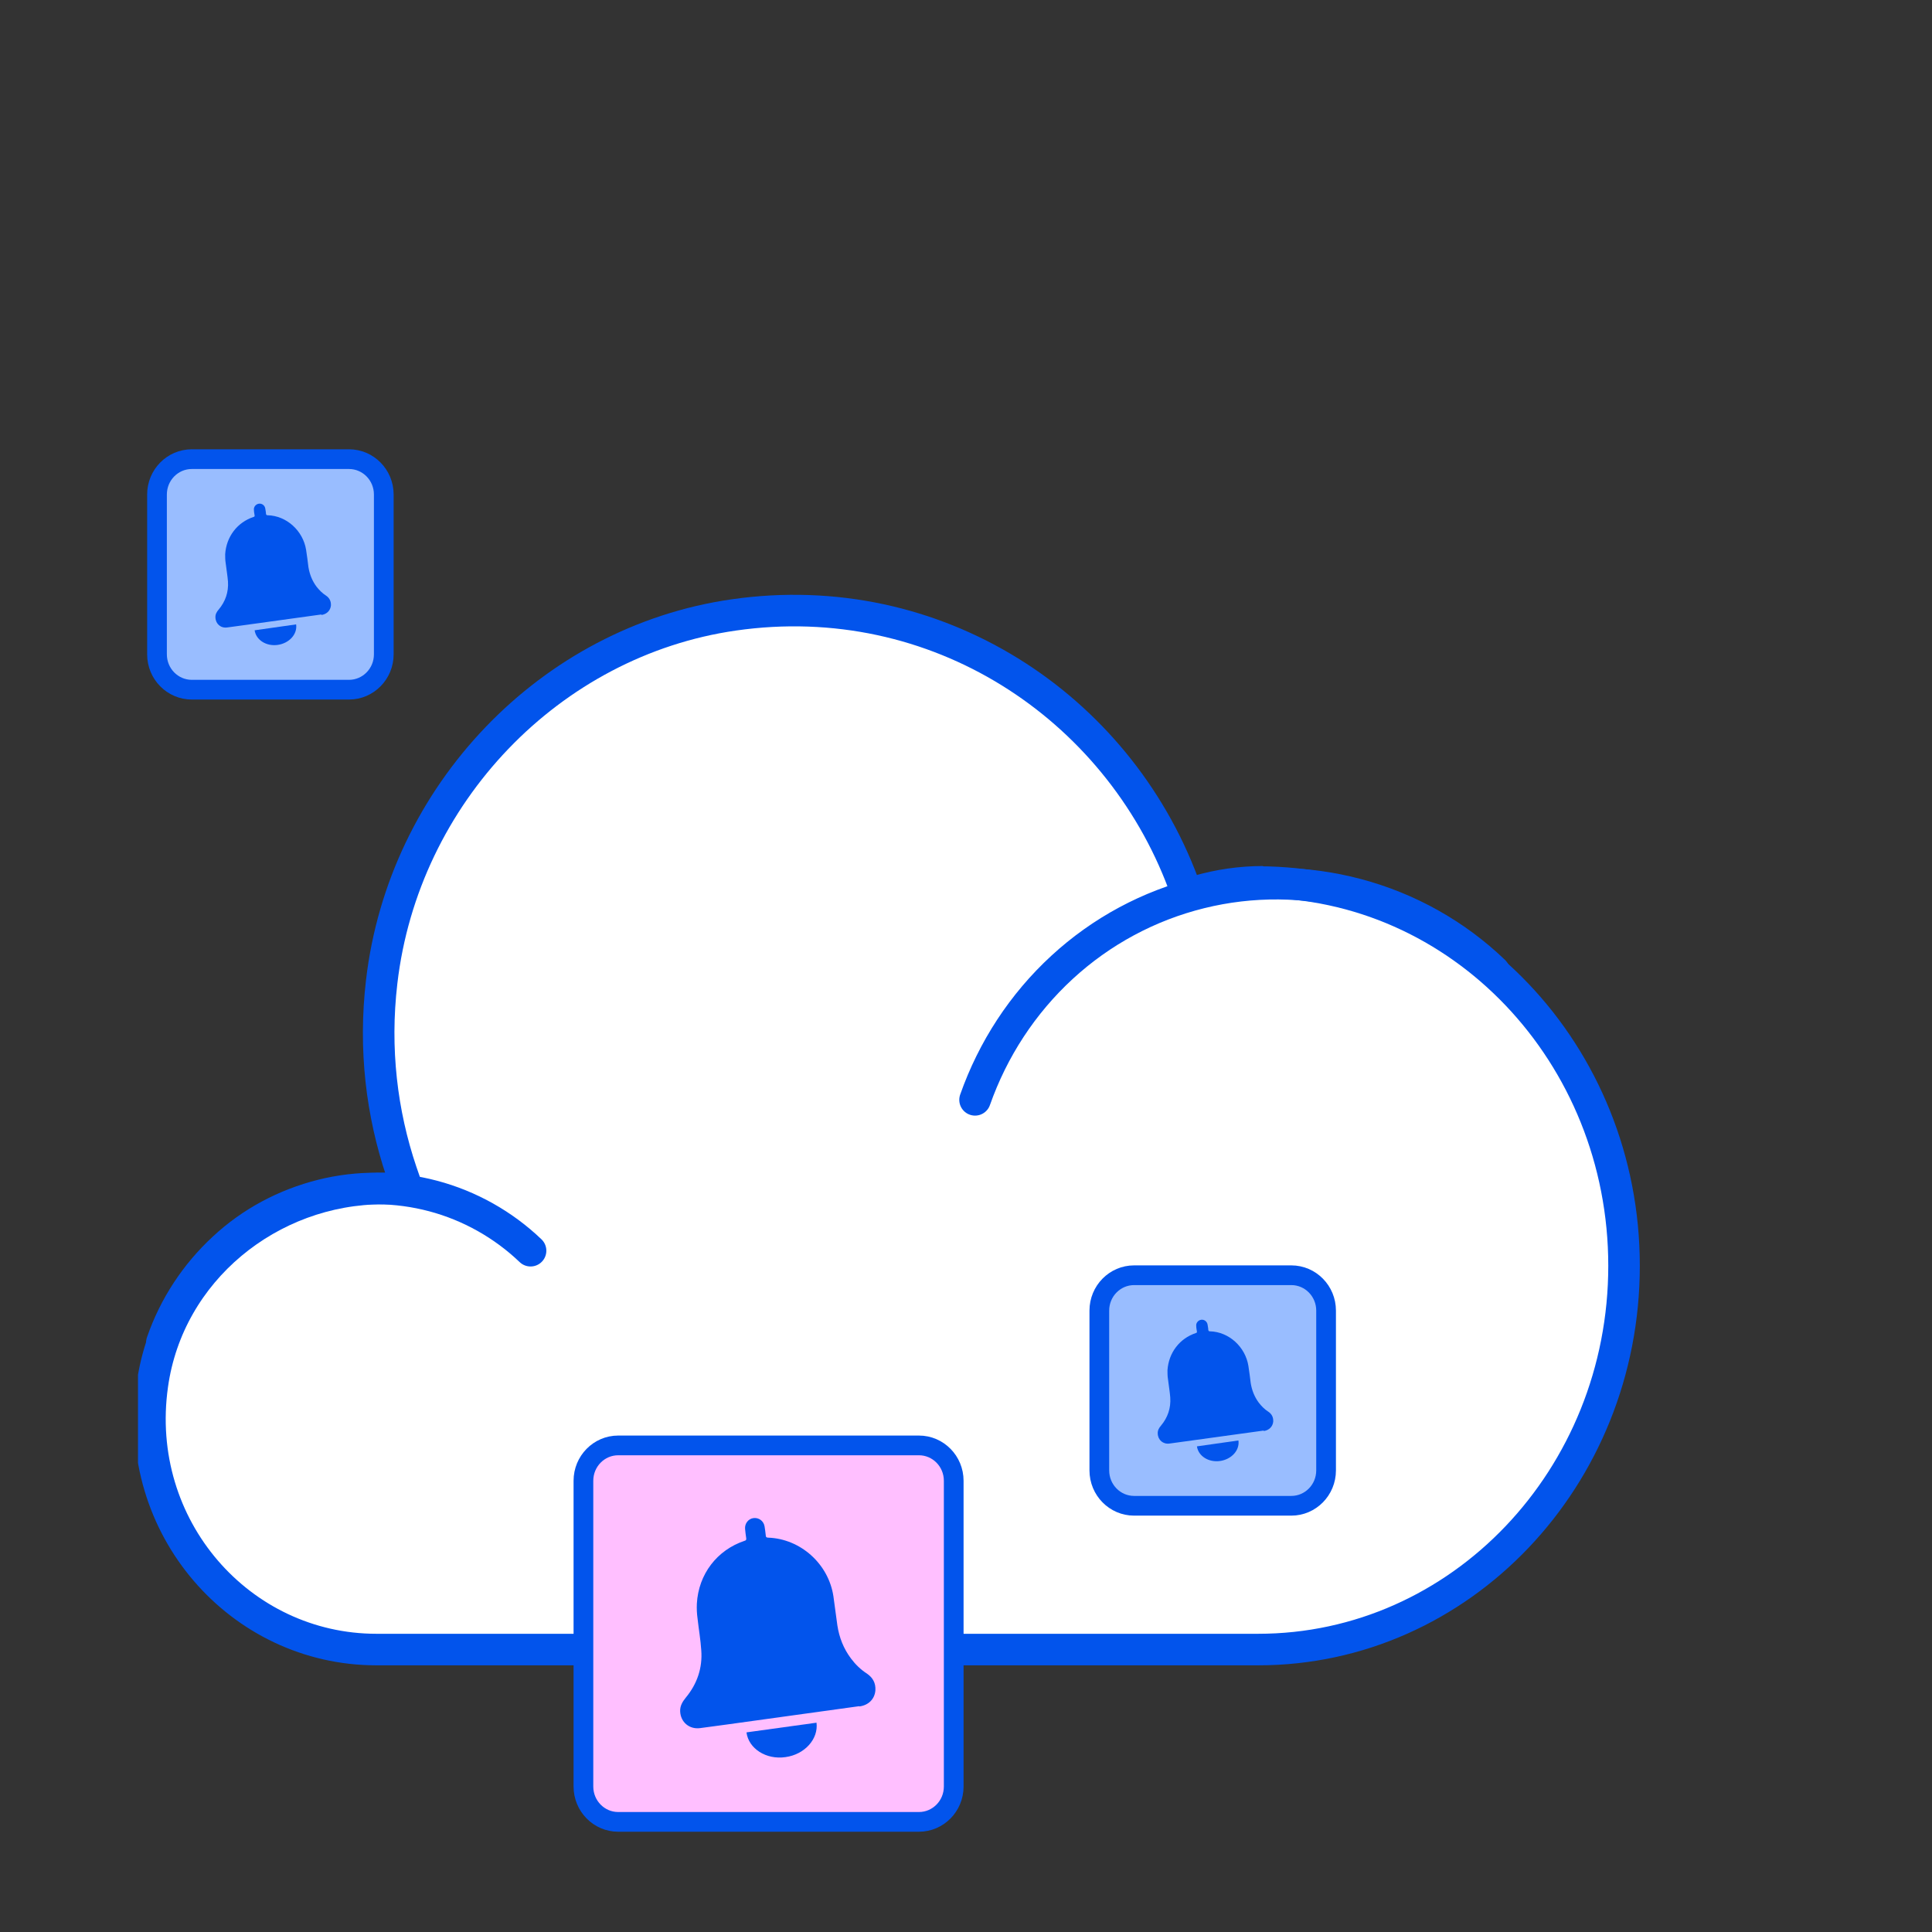 <?xml version="1.0" encoding="utf-8"?>
<svg xmlns="http://www.w3.org/2000/svg" width="98" height="98" viewBox="0 0 98 98" fill="none">
<rect x="0" y="0" width="98" height="98" fill="#333333" stroke="none"/>
<g clip-path="url(#clip0_11319_3609)">
<path d="M64.066 44.729C62.925 44.729 61.82 44.896 60.773 45.195L60.22 45.363L60.02 44.813C56.657 35.821 47.518 29.711 37.215 31.193C27.9 32.533 20.467 40.293 19.361 49.799C18.961 53.206 19.361 56.471 20.361 59.436L20.655 60.285H19.455C13.692 60.285 8.541 64.446 7.729 70.245C6.706 77.479 12.187 83.673 19.091 83.673H63.819C74.075 83.673 82.379 74.957 82.379 64.207C82.379 53.458 74.075 44.741 63.819 44.741" fill="white"/>
<path d="M64.066 44.729C62.925 44.729 61.82 44.896 60.773 45.195L60.22 45.363L60.02 44.813C56.657 35.821 47.518 29.711 37.215 31.193C27.9 32.533 20.467 40.293 19.361 49.799C18.961 53.206 19.361 56.471 20.361 59.436L20.655 60.285H19.455C13.692 60.285 8.541 64.446 7.729 70.245C6.706 77.479 12.187 83.673 19.091 83.673H63.819C74.075 83.673 82.379 74.957 82.379 64.207C82.379 53.458 74.075 44.741 63.819 44.741" stroke="#0254EC" stroke-width="1.6"/>
<path d="M26.913 63.442C25.525 62.115 23.819 61.158 21.973 60.668C20.126 60.178 18.186 60.154 16.327 60.62C14.469 61.087 12.752 61.995 11.34 63.311C9.929 64.614 8.847 66.252 8.212 68.094" stroke="#0254EC" stroke-width="1.6" stroke-linecap="round"/>
<path d="M75.792 49.273C73.84 47.396 71.441 46.056 68.829 45.363C66.23 44.669 63.502 44.645 60.891 45.291C58.279 45.937 55.868 47.228 53.869 49.07C51.87 50.911 50.364 53.219 49.459 55.789" stroke="#0254EC" stroke-width="1.6" stroke-linecap="round"/>
<path d="M46.612 73.318H31.358C30.384 73.318 29.594 74.121 29.594 75.112V90.62C29.594 91.611 30.384 92.414 31.358 92.414H46.612C47.587 92.414 48.377 91.611 48.377 90.62V75.112C48.377 74.121 47.587 73.318 46.612 73.318Z" fill="#FFBFFF" stroke="#0254EC"/>
<path d="M65.501 64.686H57.527C56.553 64.686 55.763 65.489 55.763 66.479V74.586C55.763 75.577 56.553 76.38 57.527 76.38H65.501C66.475 76.38 67.265 75.577 67.265 74.586V66.479C67.265 65.489 66.475 64.686 65.501 64.686Z" fill="#99BDFF" stroke="#0254EC"/>
<path d="M43.592 86.558C44.051 86.499 44.368 86.188 44.404 85.745C44.427 85.374 44.274 85.1 43.98 84.896C43.663 84.693 43.392 84.43 43.169 84.131C42.792 83.629 42.569 83.067 42.475 82.445C42.404 81.955 42.346 81.465 42.275 80.974C42.028 79.324 40.605 78.057 38.97 77.997C38.876 77.997 38.841 77.961 38.841 77.865C38.829 77.722 38.805 77.579 38.782 77.423C38.735 77.148 38.488 76.969 38.217 77.005C37.959 77.04 37.77 77.28 37.794 77.555C37.806 77.71 37.829 77.865 37.853 78.033C37.853 78.105 37.853 78.129 37.782 78.152C36.371 78.619 35.43 79.85 35.348 81.345C35.336 81.596 35.348 81.847 35.383 82.098C35.442 82.636 35.536 83.162 35.571 83.701C35.642 84.609 35.359 85.422 34.783 86.116C34.618 86.319 34.489 86.534 34.501 86.809C34.524 87.359 34.971 87.73 35.512 87.658C35.959 87.599 36.394 87.539 36.841 87.479C37.747 87.347 42.24 86.738 43.581 86.546L43.592 86.558Z" fill="#0254EC"/>
<path d="M37.865 87.874C37.971 88.699 38.864 89.272 39.841 89.129C40.817 88.998 41.523 88.208 41.417 87.383" fill="#0254EC"/>
<path d="M64.101 72.589C64.372 72.553 64.56 72.362 64.584 72.111C64.595 71.895 64.513 71.728 64.337 71.609C64.148 71.489 63.995 71.334 63.854 71.154C63.631 70.855 63.502 70.52 63.443 70.162C63.407 69.875 63.372 69.588 63.325 69.289C63.172 68.32 62.337 67.555 61.373 67.531C61.314 67.531 61.302 67.507 61.29 67.459C61.29 67.376 61.267 67.292 61.255 67.196C61.231 67.029 61.079 66.921 60.926 66.945C60.773 66.969 60.655 67.113 60.679 67.268C60.679 67.364 60.702 67.459 60.714 67.543C60.714 67.579 60.714 67.603 60.667 67.615C59.832 67.89 59.279 68.619 59.22 69.504C59.22 69.647 59.22 69.803 59.244 69.946C59.279 70.257 59.338 70.58 59.361 70.891C59.397 71.429 59.232 71.907 58.891 72.314C58.785 72.433 58.715 72.565 58.726 72.721C58.738 73.043 58.997 73.27 59.326 73.223C59.585 73.187 59.855 73.151 60.114 73.115C60.655 73.043 63.313 72.673 64.101 72.565V72.589Z" fill="#0254EC"/>
<path d="M60.714 73.366C60.784 73.857 61.302 74.191 61.89 74.108C62.466 74.024 62.89 73.57 62.819 73.067" fill="#0254EC"/>
<path d="M17.703 23.29H9.729C8.754 23.29 7.964 24.093 7.964 25.084V33.191C7.964 34.181 8.754 34.984 9.729 34.984H17.703C18.677 34.984 19.467 34.181 19.467 33.191V25.084C19.467 24.093 18.677 23.29 17.703 23.29Z" fill="#99BDFF" stroke="#0254EC"/>
<path d="M16.303 31.194C16.574 31.158 16.762 30.966 16.786 30.715C16.797 30.5 16.715 30.333 16.539 30.213C16.351 30.093 16.198 29.938 16.056 29.759C15.833 29.46 15.704 29.125 15.645 28.766C15.61 28.479 15.574 28.192 15.527 27.893C15.374 26.925 14.539 26.16 13.575 26.136C13.516 26.136 13.504 26.112 13.492 26.064C13.492 25.98 13.469 25.896 13.457 25.801C13.434 25.633 13.281 25.526 13.128 25.55C12.975 25.574 12.857 25.717 12.881 25.872C12.881 25.968 12.904 26.064 12.916 26.148C12.916 26.183 12.916 26.207 12.869 26.219C12.034 26.494 11.481 27.224 11.422 28.108C11.422 28.252 11.422 28.407 11.446 28.551C11.481 28.862 11.54 29.185 11.564 29.496C11.599 30.034 11.434 30.512 11.093 30.918C10.987 31.038 10.917 31.169 10.928 31.325C10.94 31.648 11.199 31.875 11.528 31.827C11.787 31.791 12.058 31.755 12.316 31.72C12.857 31.648 15.515 31.277 16.303 31.169V31.194Z" fill="#0254EC"/>
<path d="M12.916 31.971C12.987 32.461 13.504 32.796 14.092 32.712C14.668 32.628 15.092 32.174 15.021 31.672" fill="#0254EC"/>
</g>
<defs>
<clipPath id="clip0_11319_3609">
<rect width="83" height="87" fill="white" transform="translate(7 6)"/>
</clipPath>
</defs>
</svg>